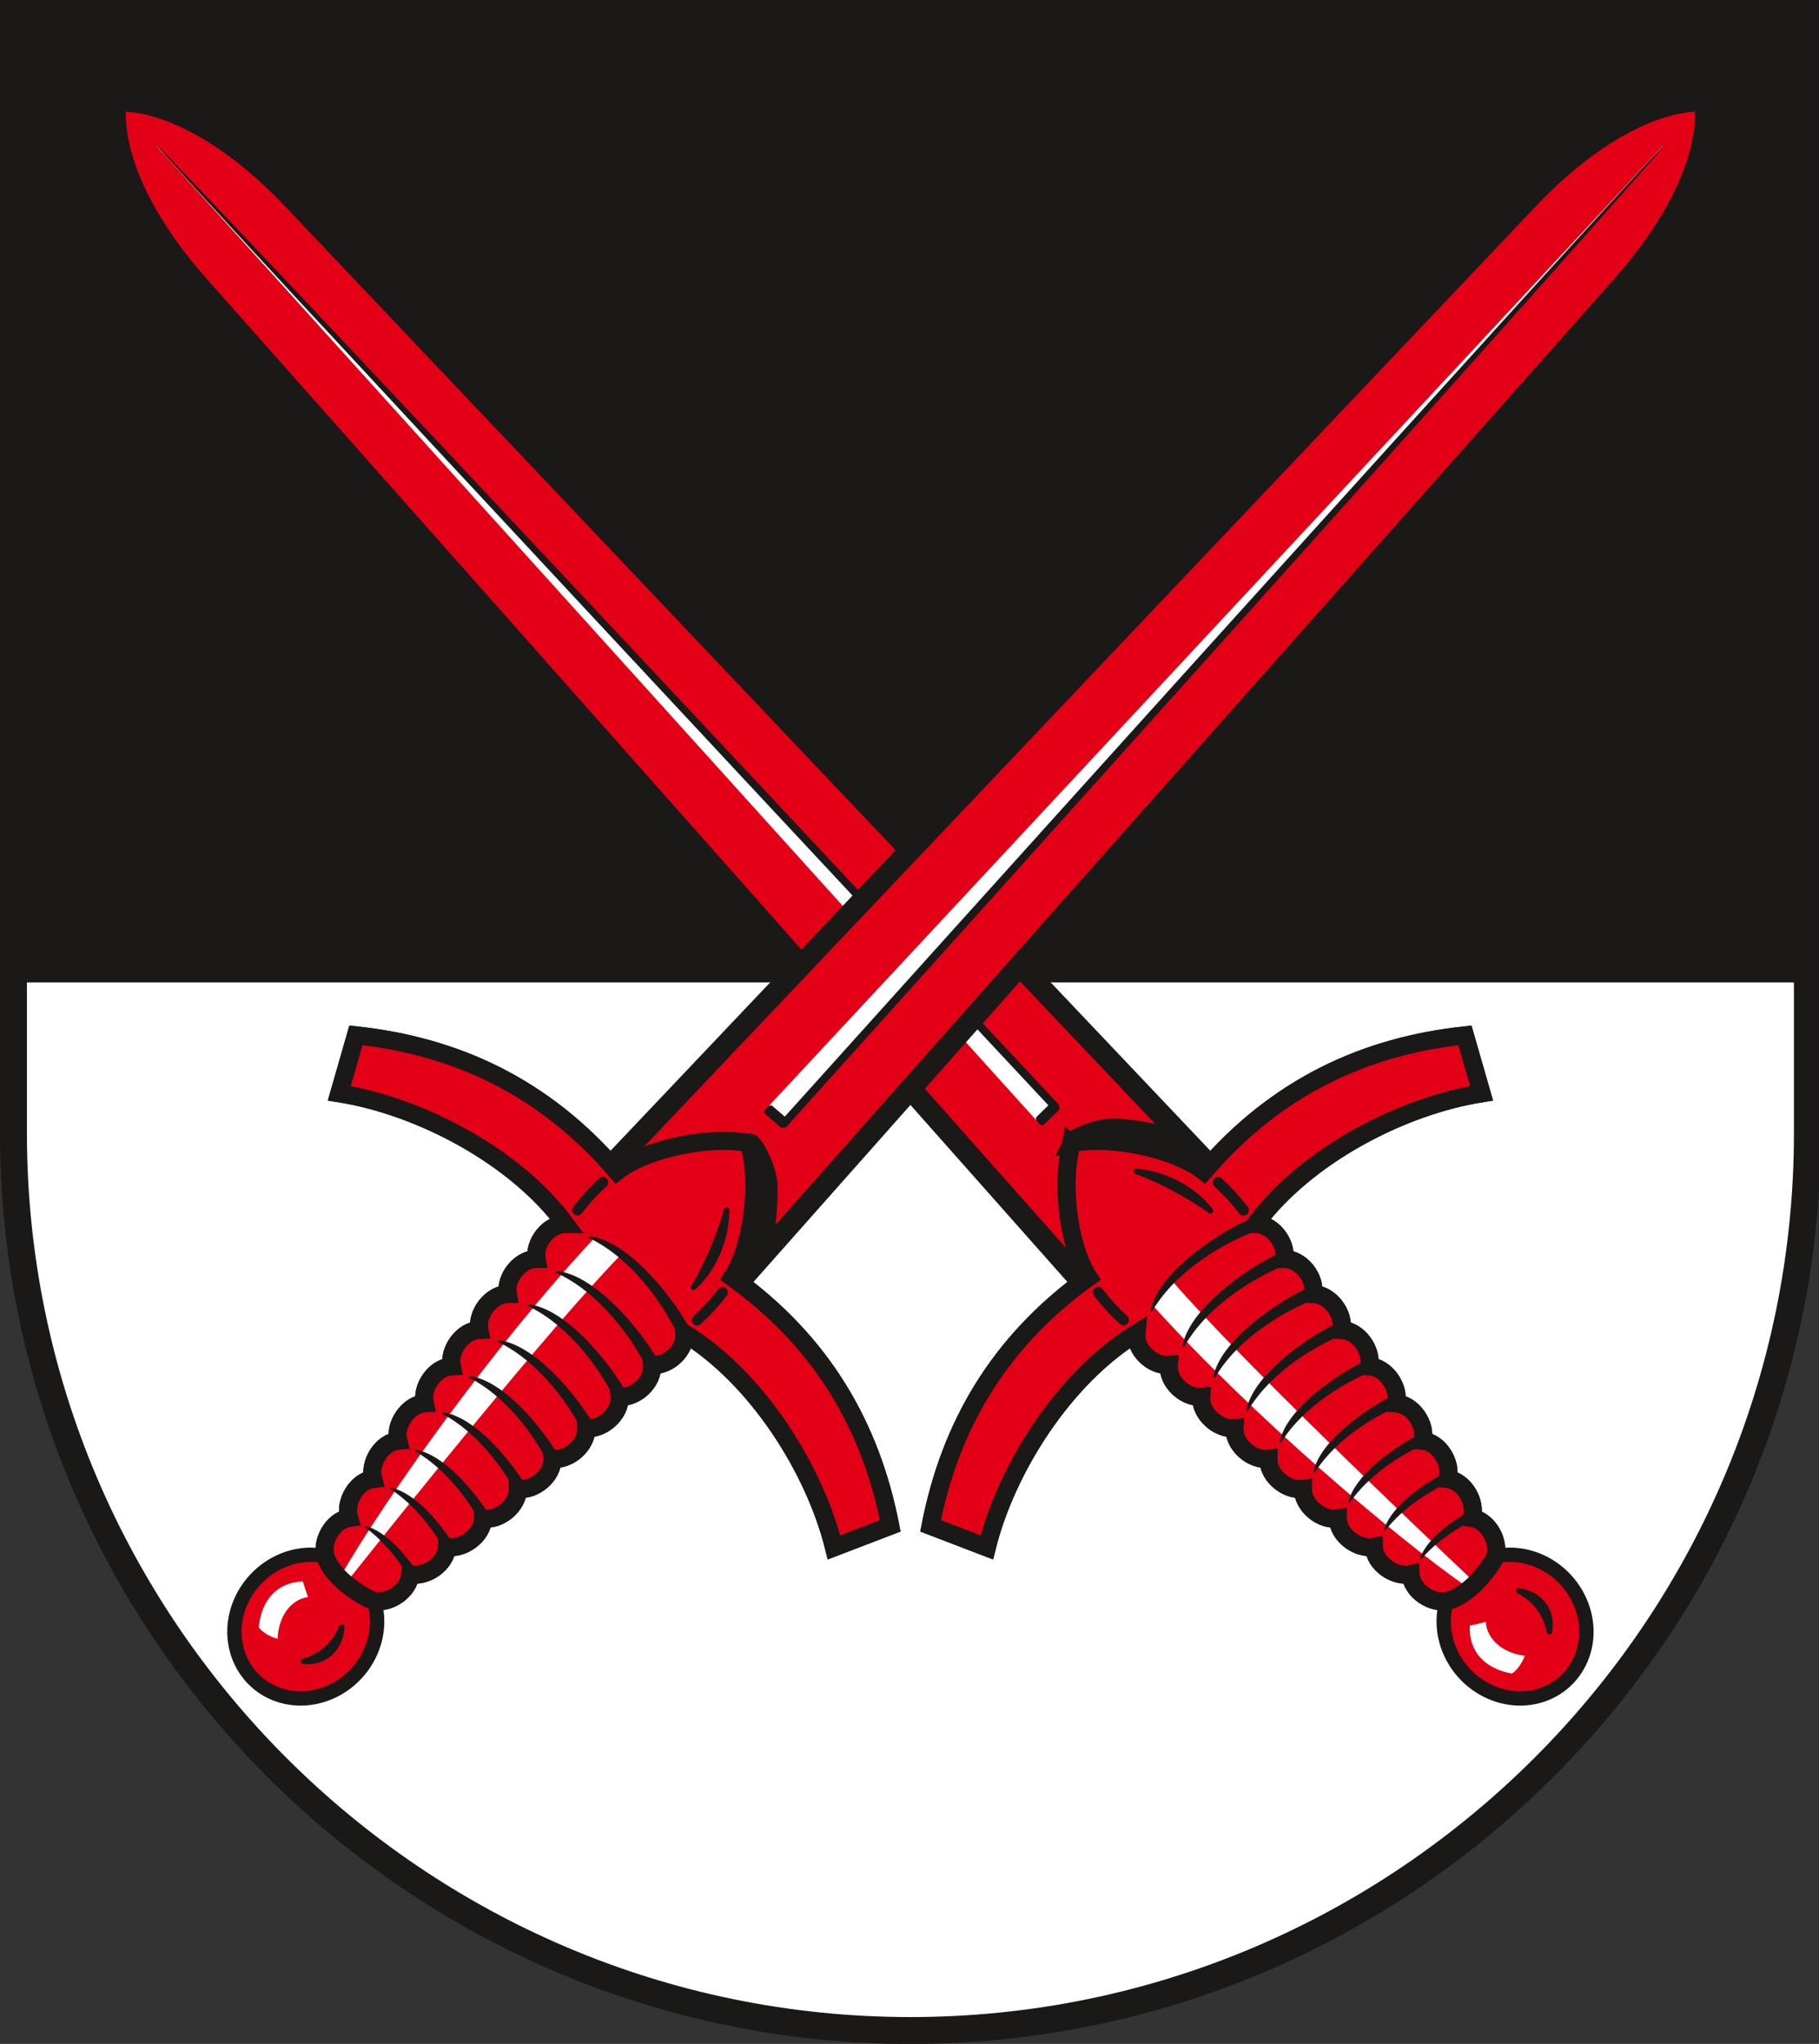 <?xml version="1.0" encoding="UTF-8" standalone="no"?>
<svg
   xmlns:dc="http://purl.org/dc/elements/1.1/"
   xmlns:cc="http://creativecommons.org/ns#"
   xmlns:rdf="http://www.w3.org/1999/02/22-rdf-syntax-ns#"
   xmlns:svg="http://www.w3.org/2000/svg"
   xmlns="http://www.w3.org/2000/svg"
   xmlns:sodipodi="http://sodipodi.sourceforge.net/DTD/sodipodi-0.dtd"
   xmlns:inkscape="http://www.inkscape.org/namespaces/inkscape"
   version="1.1"
   width="287.716"
   height="323.15"
   id="svg706"
   viewBox="0 0 287.716 323.15"
   sodipodi:docname="Landkreis Wittenberg.svg"
   inkscape:version="0.92.3 (2405546, 2018-03-11)">
  <rect x="0" y="0" width="287.716" height="323.15" fill="#333333" stroke="none"/>
  <defs
     id="defs710" />
  <sodipodi:namedview
     pagecolor="#ffffff"
     bordercolor="#666666"
     borderopacity="1"
     objecttolerance="10"
     gridtolerance="10"
     guidetolerance="10"
     inkscape:pageopacity="0"
     inkscape:pageshadow="2"
     inkscape:window-width="1600"
     inkscape:window-height="850"
     id="namedview708"
     showgrid="false"
     inkscape:zoom="1.5857392"
     inkscape:cx="125.0202"
     inkscape:cy="176.78545"
     inkscape:window-x="-8"
     inkscape:window-y="-8"
     inkscape:window-maximized="1"
     inkscape:current-layer="svg706" />
  <g
     id="Layer1000"
     transform="matrix(1.001,0,0,1.001,-131.373,-354.856)">
    <path
       d="m 416.835,533.48 c 0,78.063 -63.669,141.732 -141.732,141.732 -78.063,0 -141.732,-63.669 -141.732,-141.732 V 356.315 h 283.464 z"
       style="fill:#ffffff;fill-rule:evenodd"
       id="path601"
       inkscape:connector-curvature="0" />
    <path
       d="M 133.37,356.315 V 507.969 H 416.835 V 356.315 Z"
       style="fill:#1b1918;fill-rule:evenodd"
       id="path603"
       inkscape:connector-curvature="0" />
    <path
       d="M 416.835,507.969 H 133.37"
       style="fill:none;stroke:#1b1918;stroke-width:3.402;stroke-linecap:butt;stroke-linejoin:miter;stroke-dasharray:none"
       id="path605"
       inkscape:connector-curvature="0" />
    <g
       id="Layer1001">
      <path
         d="m 362.728,602.789 a 10.893,11.709 -42.534 0 1 15.943,1.264 10.893,11.709 -42.534 1 1 -15.943,-1.264 z"
         style="fill:#e30016;fill-rule:evenodd;stroke:#1b1918;stroke-width:2.268;stroke-linecap:butt;stroke-linejoin:miter;stroke-dasharray:none"
         id="path607"
         inkscape:connector-curvature="0" />
      <path
         d="m 371.217,605.749 c 2.881,0.382 5.534,2.734 4.856,6.492 -0.589,-2.98 -2.35,-5.179 -4.856,-6.492 z"
         style="fill:#1b1918;fill-rule:evenodd;stroke:#1b1918;stroke-width:0.85;stroke-linecap:round;stroke-linejoin:round;stroke-dasharray:none"
         id="path609"
         inkscape:connector-curvature="0" />
      <path
         d="m 149.531,370.401 c -0.929,8.088 3.801,18.791 13.078,29.248 l 140.019,157.84 13.107,-5.924 7.029,-12.549 -145.218,-153.071 c -9.621,-10.141 -19.877,-15.774 -28.015,-15.544 z"
         style="fill:#e30016;fill-rule:evenodd;stroke:#1b1918;stroke-width:3.402;stroke-linecap:butt;stroke-linejoin:miter;stroke-dasharray:none"
         id="path611"
         inkscape:connector-curvature="0" />
      <path
         d="m 300.254,534.691 c 0.168,-0.608 4.38,-2.538 7.254,-2.397 2.874,0.141 9.314,1.03 12.105,3.16 2.791,2.13 3.954,3.464 4.429,4.132 0.475,0.668 -1.727,1.3 -2.329,1.852 -0.602,0.552 -14.49,-3.319 -16.088,-2.977 -1.598,0.342 -4.62,0.122 -4.9,-0.757 -0.28,-0.879 -0.677,-1.999 -0.471,-3.013 z"
         style="fill:#1b1918;fill-rule:evenodd;stroke:#1b1918;stroke-width:2.268;stroke-linecap:butt;stroke-linejoin:miter;stroke-dasharray:none"
         id="path613"
         inkscape:connector-curvature="0" />
      <path
         d="m 300.604,535.072 c -1.703,5.469 -0.762,15.984 2.636,21.183 -14.353,10.306 -21.927,23.695 -24.966,39.247 l 8.907,3.413 c 3.066,-12.364 12.133,-26.752 23.64,-33.834 -0.262,2.641 2.546,5.233 5.11,5.014 -0.25,2.642 2.558,5.244 5.123,5.013 -0.209,2.646 2.699,5.232 5.259,4.962 -0.144,2.65 2.801,5.176 5.355,4.842 -0.111,2.651 2.902,5.12 5.45,4.755 -0.048,2.652 2.989,5.094 5.528,4.67 0.014,2.653 3.164,4.961 5.691,4.476 0.082,2.652 3.275,4.873 5.792,4.325 0.154,2.648 3.422,4.809 5.921,4.191 2.499,-0.617 5.601,-3.537 7.431,-6.817 0.83,-2.438 -1.042,-5.88 -3.668,-6.261 0.763,-2.459 -1.176,-5.833 -3.811,-6.142 0.7,-2.478 -1.328,-5.812 -3.97,-6.054 0.642,-2.494 -1.53,-5.73 -4.177,-5.909 0.584,-2.508 -1.618,-5.721 -4.269,-5.839 0.551,-2.515 -1.711,-5.667 -4.363,-5.751 0.49,-2.528 -1.837,-5.647 -4.49,-5.667 0.451,-2.535 -1.901,-5.556 -4.554,-5.535 0.439,-2.538 -1.902,-5.557 -4.555,-5.523 8.046,-10.854 23.16,-18.65 35.74,-20.642 l -2.635,-9.168 c -15.755,1.691 -29.745,8.086 -41.248,21.499 -4.888,-3.832 -15.283,-5.674 -20.878,-4.447 z"
         style="fill:#e30016;fill-rule:evenodd;stroke:#1b1918;stroke-width:2.835;stroke-linecap:butt;stroke-linejoin:miter;stroke-dasharray:none"
         id="path615"
         inkscape:connector-curvature="0" />
      <path
         d="m 310.803,539.505 c 4.735,0.427 9.194,2.889 11.72,6.251 -3.547,-2.495 -7.561,-4.687 -11.72,-6.251 z"
         style="fill:#1b1918;fill-rule:evenodd;stroke:#1b1918;stroke-width:0.85;stroke-linecap:round;stroke-linejoin:round;stroke-dasharray:none"
         id="path617"
         inkscape:connector-curvature="0" />
      <path
         d="m 304.769,558.608 c 1.216,1.591 2.564,3.06 4.016,4.377"
         style="fill:none;stroke:#1b1918;stroke-width:1.701;stroke-linecap:round;stroke-linejoin:round;stroke-dasharray:none"
         id="path619"
         inkscape:connector-curvature="0" />
      <path
         d="m 323.719,541.272 c 1.48,1.349 2.828,2.817 4.016,4.377"
         style="fill:none;stroke:#1b1918;stroke-width:1.701;stroke-linecap:round;stroke-linejoin:round;stroke-dasharray:none"
         id="path621"
         inkscape:connector-curvature="0" />
      <path
         d="m 313.565,560.872 c 15.859,17.532 38.116,36.358 49.62,44.377 0.333,-0.364 0.64,-0.617 0.881,-1.002 -9.33,-8.82 -36.721,-34.875 -47.544,-47.36 -1.432,1.251 -2.195,2.293 -2.957,3.986 z"
         style="fill:#ffffff;fill-rule:evenodd"
         id="path623"
         inkscape:connector-curvature="0" />
      <g
         id="Layer1002">
        <path
           d="m 156.275,377.738 141.662,151.519 -2.183,2.136"
           style="fill:none"
           id="path625"
           inkscape:connector-curvature="0" />
        <path
           d="m 297.863,529.33 -2.516,2.503 -139.038,-153.92 -0.415,-0.59 0.477,0.52 c -0.042,-0.046 141.493,151.488 141.493,151.488 z"
           style="fill:#ffffff;fill-rule:evenodd"
           id="path627"
           inkscape:connector-curvature="0" />
        <path
           d="m 298.4,528.819 c 0.287,0.307 0.348,0.835 0.123,1.055 l -2.183,2.136 c -0.228,0.223 -0.456,0.446 -1.042,-0.171 -0.586,-0.617 -0.358,-0.84 -0.13,-1.063 l 1.732,-1.694 C 286.788,518.266 159.811,382.43 155.695,377.117 c 4.93,4.384 132.554,140.843 142.706,151.702 z"
           style="fill:#1b1918;fill-rule:evenodd"
           id="path629"
           inkscape:connector-curvature="0" />
      </g>
      <path
         d="m 366.013,610.666 c 0.208,2.952 2.897,4.96 6.172,5.351 -0.413,1.113 -1.208,2.322 -2.067,2.816 -4.289,-0.811 -6.795,-3.449 -6.635,-7.568 0.981,-0.21 1.606,-0.351 2.53,-0.599 z"
         style="fill:#ffffff;fill-rule:evenodd"
         id="path632"
         inkscape:connector-curvature="0" />
      <path
         d="m 331.083,548.116 c -0.464,-0.19 -0.956,-0.293 -1.459,-0.286 0.352,-0.475 0.718,-0.944 1.096,-1.407 -0.567,0.18 -1.241,0.437 -2.028,0.788 -5.739,2.553 -14.396,8.697 -15.472,14.248 3.95,-6.638 11.528,-10.774 16.262,-12.616 0.611,-0.237 1.144,-0.484 1.602,-0.726 z"
         style="fill:#1b1918;fill-rule:evenodd;stroke:#1b1918;stroke-width:0.283;stroke-linecap:round;stroke-linejoin:round;stroke-dasharray:none"
         id="path634"
         inkscape:connector-curvature="0" />
      <path
         d="m 318.228,567.149 c 0.958,-5.572 9.483,-11.899 15.166,-14.573 0.283,-0.133 0.551,-0.253 0.805,-0.361 0.048,0.383 0.044,0.766 -0.021,1.139 0.455,-0.004 0.9,0.082 1.325,0.239 -0.382,0.2 -0.809,0.401 -1.286,0.598 -4.693,1.942 -12.181,6.237 -15.99,12.958 z"
         style="fill:#1b1918;fill-rule:evenodd;stroke:#1b1918;stroke-width:0.283;stroke-linecap:round;stroke-linejoin:round;stroke-dasharray:none"
         id="path636"
         inkscape:connector-curvature="0" />
      <path
         d="m 323.096,571.999 c 1.075,-5.551 9.73,-11.698 15.469,-14.252 0.061,-0.027 0.121,-0.053 0.181,-0.08 0.058,0.41 0.058,0.821 -0.013,1.221 0.427,0.003 0.844,0.087 1.243,0.235 -0.198,0.086 -0.405,0.172 -0.622,0.256 -4.732,1.843 -12.309,5.981 -16.258,12.62 z"
         style="fill:#1b1918;fill-rule:evenodd;stroke:#1b1918;stroke-width:0.283;stroke-linecap:round;stroke-linejoin:round;stroke-dasharray:none"
         id="path638"
         inkscape:connector-curvature="0" />
      <path
         d="m 338.932,586.896 c 1.102,-4.589 7.497,-9.358 12.981,-12.146 0.061,0.473 0.047,0.945 -0.058,1.395 0.229,0.016 0.453,0.055 0.673,0.113 -4.58,2.015 -10.209,5.478 -13.596,10.638 z"
         style="fill:#1b1918;fill-rule:evenodd;stroke:#1b1918;stroke-width:0.283;stroke-linecap:round;stroke-linejoin:round;stroke-dasharray:none"
         id="path640"
         inkscape:connector-curvature="0" />
      <path
         d="m 333.599,582.176 c 1.117,-4.963 8.38,-10.221 14.059,-12.96 0.028,0.369 0.006,0.736 -0.072,1.09 0.425,0.019 0.837,0.117 1.229,0.28 -4.781,1.918 -11.457,5.682 -15.216,11.591 z"
         style="fill:#1b1918;fill-rule:evenodd;stroke:#1b1918;stroke-width:0.283;stroke-linecap:round;stroke-linejoin:round;stroke-dasharray:none"
         id="path642"
         inkscape:connector-curvature="0" />
      <path
         d="m 328.344,577.182 c 1.057,-5.351 9.169,-11.229 14.901,-13.912 0.062,0.433 0.059,0.867 -0.022,1.285 0.369,0.012 0.73,0.083 1.077,0.204 -4.755,1.889 -12.078,5.958 -15.956,12.423 z"
         style="fill:#1b1918;fill-rule:evenodd;stroke:#1b1918;stroke-width:0.283;stroke-linecap:round;stroke-linejoin:round;stroke-dasharray:none"
         id="path644"
         inkscape:connector-curvature="0" />
      <path
         d="m 344.44,591.699 c 1.136,-4.091 6.558,-8.177 11.696,-10.845 0.027,0.408 -0.004,0.812 -0.104,1.199 0.267,0.025 0.527,0.081 0.779,0.164 -4.312,1.93 -9.203,5.004 -12.372,9.481 z"
         style="fill:#1b1918;fill-rule:evenodd;stroke:#1b1918;stroke-width:0.283;stroke-linecap:round;stroke-linejoin:round;stroke-dasharray:none"
         id="path646"
         inkscape:connector-curvature="0" />
      <path
         d="m 350.074,596.084 c 1.168,-3.466 5.512,-6.754 10.066,-9.123 0.01,0.392 -0.033,0.779 -0.137,1.147 0.223,0.026 0.439,0.074 0.651,0.142 -3.788,1.727 -7.75,4.266 -10.58,7.834 z"
         style="fill:#1b1918;fill-rule:evenodd;stroke:#1b1918;stroke-width:0.283;stroke-linecap:round;stroke-linejoin:round;stroke-dasharray:none"
         id="path648"
         inkscape:connector-curvature="0" />
      <path
         d="m 355.777,600.592 c 1.108,-2.848 4.425,-5.47 8.203,-7.514 0.002,0.403 -0.051,0.797 -0.167,1.172 0.147,0.021 0.291,0.053 0.433,0.093 -3.074,1.502 -6.109,3.539 -8.469,6.25 z"
         style="fill:#1b1918;fill-rule:evenodd;stroke:#1b1918;stroke-width:0.283;stroke-linecap:round;stroke-linejoin:round;stroke-dasharray:none"
         id="path650"
         inkscape:connector-curvature="0" />
      <path
         d="m 300.604,535.072 c -1.703,5.469 -0.762,15.984 2.636,21.183 -14.353,10.306 -21.927,23.695 -24.966,39.247 l 8.907,3.413 c 3.066,-12.364 12.133,-26.752 23.64,-33.834 -0.262,2.641 2.546,5.233 5.11,5.014 -0.25,2.642 2.558,5.244 5.123,5.013 -0.209,2.646 2.699,5.232 5.259,4.962 -0.144,2.65 2.801,5.176 5.355,4.842 -0.111,2.651 2.902,5.12 5.45,4.755 -0.048,2.652 2.989,5.094 5.528,4.67 0.014,2.653 3.164,4.961 5.691,4.476 0.082,2.652 3.275,4.873 5.792,4.325 0.154,2.648 3.422,4.809 5.921,4.191 2.499,-0.617 5.601,-3.537 7.431,-6.817 0.83,-2.438 -1.042,-5.88 -3.668,-6.261 0.763,-2.459 -1.176,-5.833 -3.811,-6.142 0.7,-2.478 -1.328,-5.812 -3.97,-6.054 0.642,-2.494 -1.53,-5.73 -4.177,-5.909 0.584,-2.508 -1.618,-5.721 -4.269,-5.839 0.551,-2.515 -1.711,-5.667 -4.363,-5.751 0.49,-2.528 -1.837,-5.647 -4.49,-5.667 0.451,-2.535 -1.901,-5.556 -4.554,-5.535 0.439,-2.538 -1.902,-5.557 -4.555,-5.523 8.046,-10.854 23.16,-18.65 35.74,-20.642 l -2.635,-9.168 c -15.755,1.691 -29.745,8.086 -41.248,21.499 -4.888,-3.832 -15.283,-5.674 -20.878,-4.447 z"
         style="fill:none;stroke:#1b1918;stroke-width:2.835;stroke-linecap:butt;stroke-linejoin:miter;stroke-dasharray:none"
         id="path652"
         inkscape:connector-curvature="0" />
    </g>
    <g
       id="Layer1003">
      <path
         d="m 187.475,602.788 a 10.893,11.709 42.535 0 1 0.112,15.992 10.893,11.709 42.535 1 1 -0.112,-15.992 z"
         style="fill:#e30016;fill-rule:evenodd;stroke:#1b1918;stroke-width:2.268;stroke-linecap:butt;stroke-linejoin:miter;stroke-dasharray:none"
         id="path655"
         inkscape:connector-curvature="0" />
      <path
         d="m 185.255,611.5 c -0.133,2.903 -2.248,5.749 -6.051,5.396 2.918,-0.843 4.958,-2.787 6.051,-5.396 z"
         style="fill:#1b1918;fill-rule:evenodd;stroke:#1b1918;stroke-width:0.85;stroke-linecap:round;stroke-linejoin:round;stroke-dasharray:none"
         id="path657"
         inkscape:connector-curvature="0" />
      <path
         d="m 400.675,370.402 c -8.138,-0.231 -18.394,5.403 -28.015,15.544 l -145.219,153.07 7.029,12.549 13.107,5.924 140.021,-157.839 c 9.277,-10.457 14.007,-21.159 13.078,-29.248 z"
         style="fill:#e30016;fill-rule:evenodd;stroke:#1b1918;stroke-width:3.402;stroke-linecap:butt;stroke-linejoin:miter;stroke-dasharray:none"
         id="path659"
         inkscape:connector-curvature="0" />
      <path
         d="m 249.95,534.691 c 0.62,0.115 2.905,4.146 3.012,7.021 0.106,2.876 -0.225,9.368 -2.107,12.332 -1.882,2.963 -3.111,4.237 -3.736,4.768 -0.625,0.53 -1.444,-1.609 -2.045,-2.161 -0.602,-0.552 2.061,-14.721 1.583,-16.285 -0.478,-1.563 -0.519,-4.592 0.333,-4.947 0.852,-0.355 1.933,-0.847 2.962,-0.728 z"
         style="fill:#1b1918;fill-rule:evenodd;stroke:#1b1918;stroke-width:2.268;stroke-linecap:butt;stroke-linejoin:miter;stroke-dasharray:none"
         id="path661"
         inkscape:connector-curvature="0" />
      <path
         d="m 249.6,535.072 c -5.595,-1.227 -15.99,0.615 -20.878,4.447 -11.502,-13.414 -25.492,-19.808 -41.247,-21.5 l -2.635,9.168 c 12.582,1.992 27.696,9.788 35.741,20.643 -2.654,-0.034 -4.994,2.986 -4.556,5.522 -2.653,-0.022 -5.004,2.999 -4.554,5.535 -2.654,0.019 -4.98,3.139 -4.491,5.667 -2.652,0.084 -4.916,3.236 -4.364,5.751 -2.651,0.118 -4.852,3.331 -4.269,5.839 -2.647,0.18 -4.818,3.415 -4.177,5.909 -2.642,0.242 -4.671,3.579 -3.97,6.054 -2.635,0.309 -4.574,3.682 -3.811,6.142 -2.626,0.381 -4.497,3.823 -3.667,6.26 0.83,2.437 4.005,5.276 7.43,6.818 2.5,0.618 5.769,-1.544 5.923,-4.192 2.516,0.549 5.71,-1.673 5.792,-4.324 2.529,0.484 5.677,-1.823 5.69,-4.476 2.54,0.425 5.577,-2.017 5.528,-4.67 2.549,0.366 5.56,-2.104 5.45,-4.755 2.553,0.333 5.498,-2.192 5.354,-4.841 2.561,0.271 5.469,-2.316 5.26,-4.961 2.565,0.231 5.372,-2.372 5.123,-5.013 2.566,0.219 5.373,-2.373 5.111,-5.013 11.506,7.083 20.572,21.471 23.638,33.834 l 8.907,-3.413 c -3.039,-15.552 -10.613,-28.94 -24.966,-39.247 3.398,-5.199 4.339,-15.714 2.636,-21.183 z"
         style="fill:#e30016;fill-rule:evenodd;stroke:#1b1918;stroke-width:2.835;stroke-linecap:butt;stroke-linejoin:miter;stroke-dasharray:none"
         id="path663"
         inkscape:connector-curvature="0" />
      <path
         d="m 246.061,545.615 c -0.018,4.754 -2.088,9.408 -5.221,12.214 2.181,-3.749 4.02,-7.936 5.221,-12.214 z"
         style="fill:#1b1918;fill-rule:evenodd;stroke:#1b1918;stroke-width:0.85;stroke-linecap:round;stroke-linejoin:round;stroke-dasharray:none"
         id="path665"
         inkscape:connector-curvature="0" />
      <path
         d="m 226.51,541.245 c -1.48,1.348 -2.828,2.817 -4.016,4.377"
         style="fill:none;stroke:#1b1918;stroke-width:1.701;stroke-linecap:round;stroke-linejoin:round;stroke-dasharray:none"
         id="path667"
         inkscape:connector-curvature="0" />
      <path
         d="m 245.411,558.635 c -1.216,1.591 -2.564,3.06 -4.016,4.377"
         style="fill:none;stroke:#1b1918;stroke-width:1.701;stroke-linecap:round;stroke-linejoin:round;stroke-dasharray:none"
         id="path669"
         inkscape:connector-curvature="0" />
      <path
         d="m 225.01,550.203 c -16.103,17.307 -32.947,41.1 -39.947,53.251 0.392,0.3 0.67,0.585 1.074,0.792 7.985,-10.054 31.589,-39.583 43.098,-51.44 -1.37,-1.319 -2.474,-1.99 -4.225,-2.603 z"
         style="fill:#ffffff;fill-rule:evenodd"
         id="path671"
         inkscape:connector-curvature="0" />
      <g
         id="Layer1004">
        <path
           d="m 393.944,377.752 -138.781,154.163 -2.316,-1.991"
           style="fill:none"
           id="path673"
           inkscape:connector-curvature="0" />
        <path
           d="m 255.086,531.848 -2.71,-2.292 141.398,-151.756 0.552,-0.464 -0.477,0.52 c 0.042,-0.046 -138.763,153.992 -138.763,153.992 z"
           style="fill:#ffffff;fill-rule:evenodd"
           id="path675"
           inkscape:connector-curvature="0" />
        <path
           d="m 255.64,532.339 c -0.281,0.312 -0.802,0.418 -1.04,0.213 l -2.316,-1.991 c -0.242,-0.208 -0.483,-0.416 0.08,-1.053 0.564,-0.637 0.806,-0.429 1.048,-0.221 l 1.837,1.58 c 9.907,-11.005 134.325,-149.189 139.264,-153.747 -3.944,5.289 -128.927,144.171 -138.873,155.219 z"
           style="fill:#1b1918;fill-rule:evenodd"
           id="path677"
           inkscape:connector-curvature="0" />
      </g>
      <path
         d="m 179.91,606.738 c -2.923,0.461 -4.692,3.312 -4.8,6.609 -1.144,-0.316 -2.417,-1.004 -2.984,-1.817 0.439,-4.343 2.852,-7.067 6.969,-7.261 0.293,0.959 0.488,1.57 0.815,2.469 z"
         style="fill:#ffffff;fill-rule:evenodd"
         id="path680"
         inkscape:connector-curvature="0" />
      <path
         d="m 239.225,566.559 c 0.149,-0.479 0.21,-0.977 0.16,-1.478 0.504,0.31 1.002,0.634 1.496,0.971 -0.228,-0.549 -0.542,-1.198 -0.959,-1.953 -3.037,-5.498 -9.903,-13.595 -15.525,-14.19 6.953,3.365 11.726,10.559 13.967,15.117 0.289,0.588 0.58,1.099 0.861,1.533 z"
         style="fill:#1b1918;fill-rule:evenodd;stroke:#1b1918;stroke-width:0.283;stroke-linecap:round;stroke-linejoin:round;stroke-dasharray:none"
         id="path682"
         inkscape:connector-curvature="0" />
      <path
         d="m 219.158,555.388 c 5.634,0.476 12.67,8.425 15.823,13.857 0.157,0.271 0.299,0.527 0.429,0.771 -0.378,0.081 -0.759,0.11 -1.137,0.077 0.043,0.453 -0.004,0.904 -0.124,1.34 -0.232,-0.363 -0.469,-0.772 -0.706,-1.23 -2.338,-4.509 -7.261,-11.6 -14.285,-14.817 z"
         style="fill:#1b1918;fill-rule:evenodd;stroke:#1b1918;stroke-width:0.283;stroke-linecap:round;stroke-linejoin:round;stroke-dasharray:none"
         id="path684"
         inkscape:connector-curvature="0" />
      <path
         d="m 214.744,560.655 c 5.623,0.594 12.491,8.688 15.529,14.186 0.032,0.059 0.064,0.116 0.095,0.174 -0.404,0.093 -0.813,0.128 -1.217,0.092 0.034,0.425 -0.014,0.848 -0.127,1.259 -0.103,-0.19 -0.206,-0.389 -0.309,-0.598 -2.243,-4.556 -7.017,-11.749 -13.971,-15.113 z"
         style="fill:#1b1918;fill-rule:evenodd;stroke:#1b1918;stroke-width:0.283;stroke-linecap:round;stroke-linejoin:round;stroke-dasharray:none"
         id="path686"
         inkscape:connector-curvature="0" />
      <path
         d="m 201.263,577.713 c 4.667,0.703 9.968,6.665 13.217,11.889 -0.466,0.102 -0.938,0.128 -1.395,0.062 0.004,0.229 -0.015,0.456 -0.055,0.68 -2.402,-4.39 -6.335,-9.7 -11.768,-12.631 z"
         style="fill:#1b1918;fill-rule:evenodd;stroke:#1b1918;stroke-width:0.283;stroke-linecap:round;stroke-linejoin:round;stroke-dasharray:none"
         id="path688"
         inkscape:connector-curvature="0" />
      <path
         d="m 205.507,571.995 c 5.04,0.686 10.904,7.47 14.121,12.893 -0.366,0.059 -0.732,0.069 -1.092,0.022 0.018,0.425 -0.045,0.844 -0.173,1.249 -2.322,-4.598 -6.646,-10.926 -12.856,-14.163 z"
         style="fill:#1b1918;fill-rule:evenodd;stroke:#1b1918;stroke-width:0.283;stroke-linecap:round;stroke-linejoin:round;stroke-dasharray:none"
         id="path690"
         inkscape:connector-curvature="0" />
      <path
         d="m 210.031,566.33 c 5.422,0.593 11.976,8.17 15.141,13.65 -0.426,0.099 -0.859,0.133 -1.282,0.088 0.02,0.369 -0.02,0.734 -0.111,1.091 -2.291,-4.575 -6.975,-11.521 -13.749,-14.829 z"
         style="fill:#1b1918;fill-rule:evenodd;stroke:#1b1918;stroke-width:0.283;stroke-linecap:round;stroke-linejoin:round;stroke-dasharray:none"
         id="path692"
         inkscape:connector-curvature="0" />
      <path
         d="m 196.951,583.614 c 4.173,0.78 8.71,5.83 11.81,10.721 -0.404,0.062 -0.81,0.066 -1.204,-1e-4 -10e-4,0.268 -0.035,0.532 -0.097,0.791 -2.293,-4.13 -5.777,-8.739 -10.51,-11.511 z"
         style="fill:#1b1918;fill-rule:evenodd;stroke:#1b1918;stroke-width:0.283;stroke-linecap:round;stroke-linejoin:round;stroke-dasharray:none"
         id="path694"
         inkscape:connector-curvature="0" />
      <path
         d="m 193.067,589.604 c 3.553,0.866 7.203,4.911 9.955,9.245 -0.39,0.043 -0.779,0.034 -1.154,-0.038 -0.007,0.224 -0.036,0.444 -0.086,0.661 -2.047,-3.626 -4.916,-7.355 -8.715,-9.867 z"
         style="fill:#1b1918;fill-rule:evenodd;stroke:#1b1918;stroke-width:0.283;stroke-linecap:round;stroke-linejoin:round;stroke-dasharray:none"
         id="path696"
         inkscape:connector-curvature="0" />
      <path
         d="m 189.066,595.674 c 2.932,0.859 5.83,3.938 8.192,7.527 -0.401,0.036 -0.799,0.018 -1.182,-0.066 -0.009,0.148 -0.028,0.294 -0.055,0.439 -1.76,-2.934 -4.051,-5.782 -6.955,-7.9 z"
         style="fill:#1b1918;fill-rule:evenodd;stroke:#1b1918;stroke-width:0.283;stroke-linecap:round;stroke-linejoin:round;stroke-dasharray:none"
         id="path698"
         inkscape:connector-curvature="0" />
      <path
         d="m 249.6,535.072 c -5.595,-1.227 -15.99,0.615 -20.878,4.447 -11.502,-13.414 -25.492,-19.808 -41.247,-21.5 l -2.635,9.168 c 12.582,1.992 27.696,9.788 35.741,20.643 -2.654,-0.034 -4.994,2.986 -4.556,5.522 -2.653,-0.022 -5.004,2.999 -4.554,5.535 -2.654,0.019 -4.98,3.139 -4.491,5.667 -2.652,0.084 -4.916,3.236 -4.364,5.751 -2.651,0.118 -4.852,3.331 -4.269,5.839 -2.647,0.18 -4.818,3.415 -4.177,5.909 -2.642,0.242 -4.671,3.579 -3.97,6.054 -2.635,0.309 -4.574,3.682 -3.811,6.142 -2.626,0.381 -4.497,3.823 -3.667,6.26 0.83,2.437 4.005,5.276 7.43,6.818 2.5,0.618 5.769,-1.544 5.923,-4.192 2.516,0.549 5.71,-1.673 5.792,-4.324 2.529,0.484 5.677,-1.823 5.69,-4.476 2.54,0.425 5.577,-2.017 5.528,-4.67 2.549,0.366 5.56,-2.104 5.45,-4.755 2.553,0.333 5.498,-2.192 5.354,-4.841 2.561,0.271 5.469,-2.316 5.26,-4.961 2.565,0.231 5.372,-2.372 5.123,-5.013 2.566,0.219 5.373,-2.373 5.111,-5.013 11.506,7.083 20.572,21.471 23.638,33.834 l 8.907,-3.413 c -3.039,-15.552 -10.613,-28.94 -24.966,-39.247 3.398,-5.199 4.339,-15.714 2.636,-21.183 z"
         style="fill:none;stroke:#1b1918;stroke-width:2.835;stroke-linecap:butt;stroke-linejoin:miter;stroke-dasharray:none"
         id="path700"
         inkscape:connector-curvature="0" />
    </g>
    <path
       d="m 416.835,533.48 c 0,78.063 -63.669,141.732 -141.732,141.732 -78.063,0 -141.732,-63.669 -141.732,-141.732 V 356.315 h 283.464 z"
       style="fill:none;stroke:#1b1918;stroke-width:4.252;stroke-linecap:butt;stroke-linejoin:miter;stroke-dasharray:none"
       id="path703"
       inkscape:connector-curvature="0" />
  </g>
</svg>

